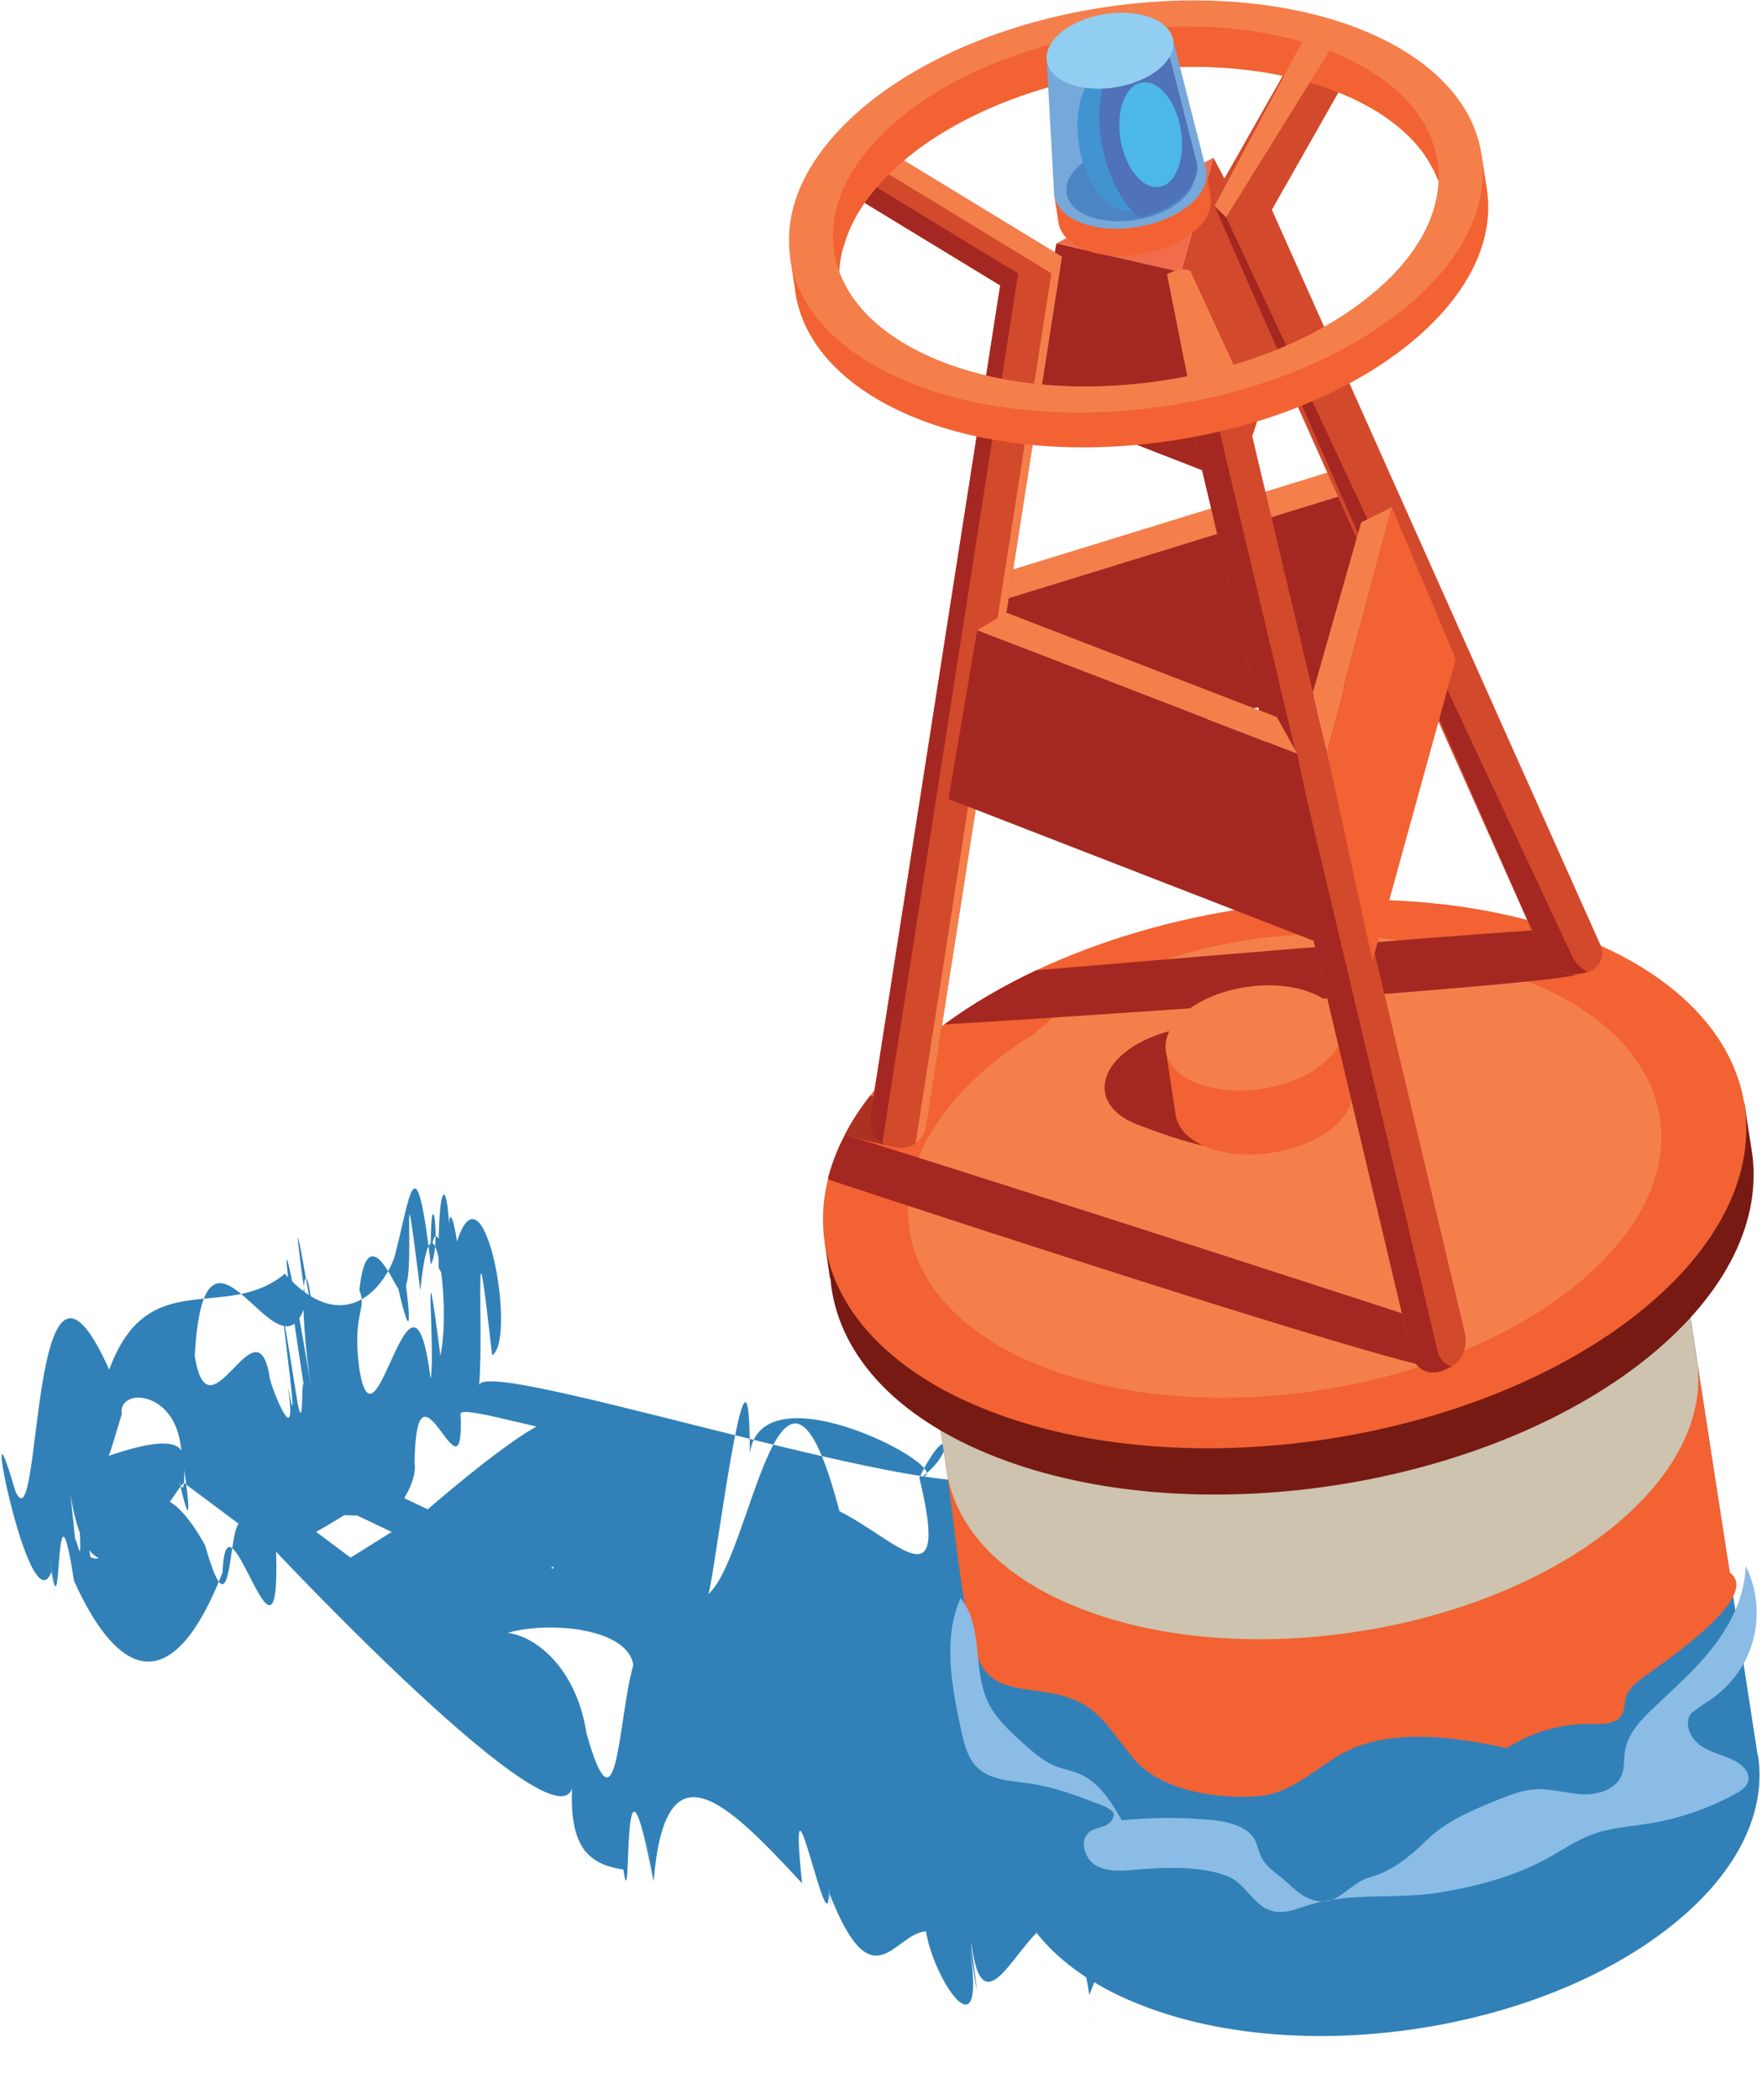 <?xml version="1.0" encoding="UTF-8" standalone="no"?> <svg xmlns="http://www.w3.org/2000/svg" xmlns:xlink="http://www.w3.org/1999/xlink" xmlns:serif="http://www.serif.com/" width="100%" height="100%" viewBox="0 0 141 168" version="1.1" xml:space="preserve" style="fill-rule:evenodd;clip-rule:evenodd;stroke-linejoin:round;stroke-miterlimit:2;"> <g transform="matrix(4.167,0,0,4.167,-1615.63,-417.263)"> <path d="M391.46,126.163C391.656,122.757 393.111,126.906 393.594,125.143C393.052,121.212 394.155,128.123 393.698,125.113C393.564,124.041 393.436,125.097 393.698,126.801C393.452,125.201 392.844,122.127 393.561,126.784C393.492,126.337 393.574,127.994 393.4,126.856C392.79,123.027 393.602,128.597 393.242,126.727C393.542,128.675 392.752,123.537 393.243,126.726C393.459,128.133 392.927,126.766 392.901,126.593C392.656,125.008 391.724,127.877 391.46,126.163ZM396.565,127.275C396.614,127.099 398.698,127.78 398.461,127.535C398.552,126.825 395.935,129.115 395.935,129.115L395.482,128.899C395.482,128.899 395.732,128.518 395.682,128.219C395.712,125.859 396.648,129.207 396.565,127.275ZM389.312,128.247C389.643,128.905 389.818,128.061 390.059,127.285C389.983,126.788 391.025,126.814 391.183,127.842C391.548,130.216 391.167,128.747 391.038,127.906C391.261,129.351 391.292,128.452 391.235,128.079C391.139,127.459 389.321,128.308 389.312,128.247ZM394.453,130.042L393.791,129.547C393.976,129.445 394.154,129.338 394.331,129.228L394.582,129.234L395.242,129.549L394.453,130.042ZM402.12,128.037C402.358,126.334 406.162,128.393 405.423,128.491C406.088,128.019 405.956,127.323 405.375,128.507C405.972,130.973 404.953,129.709 403.841,129.151C402.716,124.863 402.161,130.028 401.322,130.743C401.415,130.619 402.121,124.801 402.12,128.037ZM398.985,133.424C398.671,131.386 396.843,131.07 396.975,131.923C396.868,131.232 399.732,131.115 399.882,132.104C399.589,133.119 399.585,135.532 398.985,133.424ZM398.303,130.24L398.353,130.204L398.337,130.257L398.303,130.24ZM389.215,129.818C388.894,128.802 389.51,132.833 389.071,128.811C389.545,131.887 391.231,128.383 391.267,128.618L392.452,129.503C392.053,128.719 392.269,131.949 391.657,129.802C390.37,127.502 390.048,130.38 389.459,130.03C389.076,128.104 389.361,130.402 389.215,129.818ZM396.178,126.165C395.826,123.463 396.089,126.048 395.99,126.61C395.626,123.702 394.935,128.32 394.621,126.422C394.477,125.342 394.777,125.275 394.621,124.906C394.774,123.47 395.312,124.865 395.365,124.864C395.921,127.239 395.148,122.024 395.433,124.865C395.762,125.066 395.371,121.564 395.792,124.913C396.01,122.692 396.399,125.104 396.178,126.165ZM400.269,136.258C400.269,136.263 400.001,134.502 400.272,136.26C399.854,133.544 400.352,136.777 400.272,136.26C400.493,133.562 401.653,134.709 403.123,136.294C402.832,133.476 403.627,137.591 403.636,136.493C403.747,137.22 403.856,137.923 403.635,136.493C403.756,137.247 403.58,136.069 403.652,136.499C404.482,138.619 404.889,137.254 405.503,137.217C405.648,138.151 406.672,139.674 406.344,137.544C406.781,140.381 406.29,137.191 406.345,137.547C406.678,139.624 406.263,136.819 406.391,137.562C406.749,139.89 408.061,134.678 408.639,138.436C409.224,142.232 408.799,139.473 408.64,138.439C409.111,137.252 409.839,134.888 411.731,138.263C414.346,137.428 417.1,134.327 417.346,133.74C417.825,131.856 417.592,130.779 416.467,132.004C416.846,130.539 416.849,130.535 416.47,132.002C416.849,130.535 414.68,129.613 414.175,131.109C414.68,129.613 414.286,129.453 413.76,130.948C414.286,129.453 411.937,126.758 411.603,130.109C411.672,125.04 411.933,127.184 411.526,130.079C412.409,130.278 411.906,127.369 411.465,130.056C412.092,128.574 411.295,125.858 411.047,129.894C411.648,127.31 411.594,127.888 409.873,128.365C411.117,129.259 410.587,125.772 409.878,128.361C410.604,125.885 410.117,125.619 409.393,128.177C409.916,124.316 410.164,125.947 409.39,128.179C410.286,128.206 410.264,130.192 408.517,127.996C409.489,127.265 409.83,129.611 408.463,127.99C408.789,124.312 408.141,122.135 407.753,127.994C408.951,128.97 408.392,125.354 407.75,127.992C407.98,124.167 407.944,126.286 406.992,128.085C407.951,128.248 407.933,128.483 406.883,128.105C408.109,129.856 396.961,126.065 396.922,126.738C397.015,125.518 396.805,122.905 397.171,126.158C397.698,125.831 396.892,121.668 396.358,124.556C396.9,126.095 396.203,121.549 396.361,124.554C396.387,122.738 396.12,122.452 396.143,124.473C396.564,125.332 396.027,122.822 395.994,124.415C395.966,122.432 396.213,124.037 395.994,124.415C395.696,121.911 395.593,123.148 395.295,124.273C395.049,124.962 394.253,125.782 393.19,124.592C392.049,125.54 390.565,124.392 389.817,126.433C388.255,122.931 388.54,129.973 388.013,128.76C387.279,126.23 388.276,131.419 388.707,130.319C388.918,131.693 388.569,129.361 388.718,130.323C388.905,131.541 388.779,128.141 389.141,130.488C390.051,132.497 391.082,132.666 391.994,130.326C392.069,128.443 393.11,132.836 393.023,129.929C393.023,129.929 399.045,136.345 398.711,134.174C399.236,137.562 398.875,135.186 398.724,134.18C398.608,135.516 398.943,135.923 399.693,136.031C399.847,137.034 399.417,134.263 399.691,136.034C399.872,137.219 399.625,132.827 400.269,136.258Z" style="fill:rgb(49,129,184);fill-rule:nonzero;"></path> </g> <g transform="matrix(4.167,0,0,4.167,-1615.63,-417.263)"> <path d="M406.59,111.248L413.963,108.977L415.275,112.444L406.037,114.487L406.59,111.248Z" style="fill:rgb(244,127,75);fill-rule:nonzero;"></path> </g> <g transform="matrix(4.167,0,0,4.167,-1615.63,-417.263)"> <path d="M406.667,111.752L414.04,109.48L415.353,112.948L406.115,114.991L406.667,111.752Z" style="fill:rgb(164,40,33);fill-rule:nonzero;"></path> </g> <g transform="matrix(4.167,0,0,4.167,-1615.63,-417.263)"> <path d="M421.472,133.821L421.478,133.825C421.652,134.892 421.119,136.067 419.839,137.094C417.283,139.145 412.726,139.837 409.655,138.642C408.035,138.013 407.152,136.979 407.057,135.846L407.052,135.847L406.417,131.72L405.622,126.528L407.302,126.15C407.411,126.048 407.526,125.946 407.65,125.847C410.205,123.795 414.763,123.104 417.833,124.294C417.971,124.348 418.105,124.406 418.229,124.468L420.02,124.387L420.025,124.386C420.025,124.386 420.382,126.708 420.736,129.045L421.472,133.821Z" style="fill:rgb(49,129,184);fill-rule:nonzero;"></path> </g> <g transform="matrix(4.167,0,0,4.167,-1615.63,-417.263)"> <path d="M420.198,125.55L420.361,126.6C420.005,124.263 419.648,121.94 419.648,121.94C419.784,122.836 419.991,124.188 420.198,125.55Z" style="fill:rgb(210,238,250);fill-rule:nonzero;"></path> </g> <g transform="matrix(4.167,0,0,4.167,-1615.63,-417.263)"> <path d="M420.94,130.33C421.595,130.811 419.48,132.174 419.23,132.376C419.117,132.466 419.001,132.563 418.953,132.698C418.912,132.817 418.928,132.954 418.863,133.062C418.755,133.244 418.497,133.239 418.285,133.235C417.712,133.225 417.137,133.389 416.656,133.701C415.751,133.502 414.654,133.339 413.769,133.676C413.116,133.924 412.624,134.56 411.902,134.62C411.124,134.686 409.997,134.528 409.478,133.886C408.847,133.106 408.735,132.75 407.669,132.607C406.962,132.514 406.605,132.45 406.414,131.704C406.128,130.584 406.055,129.368 405.878,128.225L405.084,123.033L406.764,122.655C406.873,122.554 406.986,122.451 407.111,122.352C409.667,120.3 414.225,119.608 417.295,120.799C417.433,120.853 417.567,120.912 417.691,120.973L419.486,120.891C419.486,120.891 419.844,123.213 420.198,125.55L420.94,130.33Z" style="fill:rgb(242,98,50);fill-rule:nonzero;"></path> </g> <g transform="matrix(4.167,0,0,4.167,-1615.63,-417.263)"> <path d="M420.304,126.203L420.319,126.331C420.438,127.361 419.897,128.483 418.666,129.477C416.11,131.523 411.553,132.22 408.482,131.024C406.963,130.435 406.093,129.49 405.911,128.435L405.893,128.317L405.883,128.224L405.878,128.225L405.084,123.033L406.764,122.655C406.873,122.554 406.986,122.451 407.111,122.352C409.667,120.3 414.225,119.608 417.295,120.799C417.433,120.853 417.567,120.912 417.691,120.973L419.482,120.892L420.299,126.204L420.304,126.203Z" style="fill:rgb(205,195,174);fill-rule:nonzero;"></path> </g> <g transform="matrix(4.167,0,0,4.167,-1615.63,-417.263)"> <path d="M418.599,125.598C415.786,127.857 410.763,128.621 407.38,127.305C405.137,126.433 404.18,124.865 404.607,123.25C404.825,122.43 405.401,121.595 406.349,120.835C407.781,119.684 409.791,118.922 411.864,118.625C413.857,118.339 415.908,118.484 417.568,119.128C420.949,120.443 421.413,123.34 418.599,125.598Z" style="fill:rgb(91,166,219);fill-rule:nonzero;"></path> </g> <g transform="matrix(4.167,0,0,4.167,-1615.63,-417.263)"> <path d="M421.357,122.202L421.358,122.202L421.356,122.197C421.324,122.009 421.221,121.316 421.221,121.316L419.024,121.415C418.866,121.342 418.706,121.27 418.536,121.205C414.77,119.74 409.177,120.591 406.044,123.105C405.891,123.229 405.749,123.354 405.613,123.479L403.552,123.947L403.659,124.683L403.667,124.681C403.783,126.074 404.864,127.34 406.856,128.114C410.622,129.579 416.215,128.728 419.348,126.214C420.92,124.951 421.572,123.51 421.357,122.202Z" style="fill:rgb(119,26,19);fill-rule:nonzero;"></path> </g> <g transform="matrix(4.167,0,0,4.167,-1615.63,-417.263)"> <path d="M419.209,125.325C416.075,127.839 410.485,128.69 406.72,127.226C404.254,126.269 403.185,124.55 403.62,122.78L403.633,122.714C403.704,122.453 403.807,122.187 403.946,121.925L403.945,121.921C404.073,121.67 404.238,121.418 404.432,121.171C404.732,120.777 405.111,120.391 405.573,120.023C405.664,119.949 405.76,119.879 405.855,119.804C406.386,119.412 406.981,119.066 407.623,118.764C408.865,118.18 410.278,117.772 411.713,117.565C413.764,117.272 415.868,117.388 417.633,117.972L417.828,118.039L418.059,118.124C421.823,119.589 422.338,122.812 419.209,125.325Z" style="fill:rgb(242,98,50);fill-rule:nonzero;"></path> </g> <g transform="matrix(4.167,0,0,4.167,-1615.63,-417.263)"> <path d="M417.951,124.837C415.399,126.889 410.837,127.582 407.766,126.387C405.73,125.595 404.86,124.172 405.248,122.705C405.446,121.961 405.968,121.203 406.829,120.513C408.13,119.467 409.954,118.776 411.837,118.507C413.646,118.246 415.509,118.379 417.015,118.963C420.086,120.157 420.507,122.787 417.951,124.837Z" style="fill:rgb(244,127,75);fill-rule:nonzero;"></path> </g> <g transform="matrix(4.167,0,0,4.167,-1615.63,-417.263)"> <path d="M416.51,123.083C414.529,124.675 410.989,125.213 408.606,124.286C407.026,123.671 406.351,122.566 406.652,121.428C406.806,120.851 407.211,120.263 407.879,119.727C408.889,118.915 410.305,118.379 411.766,118.17C413.169,117.968 414.614,118.07 415.783,118.523C418.167,119.451 418.493,121.492 416.51,123.083Z" style="fill:rgb(244,127,75);fill-rule:nonzero;"></path> </g> <g transform="matrix(4.167,0,0,4.167,-1615.63,-417.263)"> <path d="M415.458,126.412C415.248,126.583 406.701,123.801 403.62,122.78L403.633,122.714C403.704,122.453 403.807,122.187 403.946,121.925L403.945,121.921L404.063,121.958L404.125,121.977C407.177,122.922 415.084,125.488 415.202,125.535C415.508,125.654 415.713,126.206 415.458,126.412Z" style="fill:rgb(164,40,33);fill-rule:nonzero;"></path> </g> <g transform="matrix(4.167,0,0,4.167,-1615.63,-417.263)"> <path d="M404.95,122.136C404.913,122.165 404.612,122.104 404.125,121.977L404.063,121.958L403.946,121.925L403.945,121.921C404.073,121.67 404.238,121.418 404.432,121.171C404.593,121.225 404.686,121.257 404.695,121.26C405.005,121.378 405.205,121.931 404.95,122.136Z" style="fill:rgb(171,49,35);fill-rule:nonzero;"></path> </g> <g transform="matrix(4.167,0,0,4.167,-1615.63,-417.263)"> <path d="M417.976,118.849C417.794,118.992 410.323,119.537 405.855,119.804C406.386,119.412 406.981,119.066 407.623,118.764C411.628,118.425 416.887,117.994 417.633,117.972L417.721,117.973L417.828,118.039C418.069,118.224 418.198,118.671 417.976,118.849Z" style="fill:rgb(164,40,33);fill-rule:nonzero;"></path> </g> <g transform="matrix(4.167,0,0,4.167,-1615.63,-417.263)"> <path d="M412.319,122.042C411.719,122.524 410.267,122 409.545,121.72C409.067,121.533 408.862,121.199 408.954,120.854C409,120.68 409.123,120.502 409.325,120.34C409.631,120.094 410.06,119.932 410.502,119.868C410.927,119.807 411.364,119.838 411.718,119.976C412.44,120.256 412.919,121.561 412.319,122.042Z" style="fill:rgb(164,40,33);fill-rule:nonzero;"></path> </g> <g transform="matrix(4.167,0,0,4.167,-1615.63,-417.263)"> <path d="M413.684,121.031L413.684,121.03L413.494,119.803L413.073,119.821L412.981,119.781C412.258,119.501 411.187,119.664 410.586,120.145L410.504,120.218L410.109,120.307L410.292,121.506L410.293,121.506C410.316,121.773 410.523,122.016 410.904,122.164C411.626,122.444 412.698,122.281 413.299,121.8C413.6,121.558 413.725,121.281 413.684,121.031Z" style="fill:rgb(242,98,50);fill-rule:nonzero;"></path> </g> <g transform="matrix(4.167,0,0,4.167,-1615.63,-417.263)"> <path d="M413.109,120.571C412.509,121.053 411.438,121.216 410.716,120.936C410.237,120.749 410.033,120.415 410.124,120.07C410.171,119.895 410.293,119.717 410.496,119.555C410.802,119.31 411.23,119.147 411.672,119.084C412.097,119.022 412.535,119.054 412.889,119.191C413.611,119.472 413.709,120.09 413.109,120.571Z" style="fill:rgb(244,127,75);fill-rule:nonzero;"></path> </g> <g transform="matrix(4.167,0,0,4.167,-1615.63,-417.263)"> <path d="M412.573,106.095L411.465,109.42L410.397,105.358L411.023,103.163L412.573,106.095Z" style="fill:rgb(210,73,43);fill-rule:nonzero;"></path> </g> <g transform="matrix(4.167,0,0,4.167,-1615.63,-417.263)"> <path d="M411.023,103.163L410.397,105.358L408.007,104.81L411.023,103.163Z" style="fill:rgb(242,108,75);fill-rule:nonzero;"></path> </g> <g transform="matrix(4.167,0,0,4.167,-1615.63,-417.263)"> <path d="M411.465,109.42L407.451,107.86L408.007,104.81L410.397,105.358L411.465,109.42Z" style="fill:rgb(164,40,33);fill-rule:nonzero;"></path> </g> <g transform="matrix(4.167,0,0,4.167,-1615.63,-417.263)"> <path d="M414.836,126.165L410.535,108.023L411.593,107.771L415.852,125.735C415.929,126.059 415.729,126.383 415.405,126.46L415.34,126.476C415.115,126.529 414.89,126.39 414.836,126.165Z" style="fill:rgb(210,73,43);fill-rule:nonzero;"></path> </g> <g transform="matrix(4.167,0,0,4.167,-1615.63,-417.263)"> <path d="M415.331,126.088L411.03,107.946L411.603,107.811L411.593,107.771L410.535,108.023L414.836,126.165C414.89,126.39 415.115,126.528 415.34,126.476L415.405,126.46L415.59,126.375C415.466,126.326 415.364,126.228 415.331,126.088Z" style="fill:rgb(164,40,33);fill-rule:nonzero;"></path> </g> <g transform="matrix(4.167,0,0,4.167,-1615.63,-417.263)"> <path d="M417.326,118.422L410.927,104.104L412.777,100.844L413.724,101.381L412.145,104.163L418.455,118.28C418.54,118.472 418.454,118.695 418.264,118.78C417.906,118.94 417.486,118.78 417.326,118.422Z" style="fill:rgb(210,73,43);fill-rule:nonzero;"></path> </g> <g transform="matrix(4.167,0,0,4.167,-1615.63,-417.263)"> <path d="M417.908,118.487L411.267,104.308L413.245,101.109L412.777,100.844L411.043,104.088L413.329,109.304L417.326,118.422C417.477,118.759 417.856,118.91 418.197,118.795C418.077,118.723 417.97,118.626 417.908,118.487Z" style="fill:rgb(164,40,33);fill-rule:nonzero;"></path> </g> <g transform="matrix(4.167,0,0,4.167,-1615.63,-417.263)"> <path d="M412.934,113.425L413.86,110.164L414.449,109.874L413.198,114.544L412.934,113.425Z" style="fill:rgb(244,127,75);fill-rule:nonzero;"></path> </g> <g transform="matrix(4.167,0,0,4.167,-1615.63,-417.263)"> <path d="M413.198,114.544L414.449,109.874L415.677,112.79L414.077,118.584L413.198,114.544Z" style="fill:rgb(242,98,50);fill-rule:nonzero;"></path> </g> <g transform="matrix(4.167,0,0,4.167,-1615.63,-417.263)"> <path d="M408.114,105.064L405.506,121.765C405.465,122.03 405.217,122.206 404.957,122.169L404.821,122.145L404.664,122.087C404.496,121.997 404.396,121.81 404.431,121.605L406.928,105.615L404.049,103.862L404.241,103.541L404.615,102.934L408.114,105.064Z" style="fill:rgb(210,73,43);fill-rule:nonzero;"></path> </g> <g transform="matrix(4.167,0,0,4.167,-1615.63,-417.263)"> <path d="M404.615,102.934L404.418,103.255L407.911,105.382L405.303,122.083L405.302,122.086C405.407,122.014 405.485,121.902 405.506,121.765L408.114,105.064L404.615,102.934Z" style="fill:rgb(244,127,75);fill-rule:nonzero;"></path> </g> <g transform="matrix(4.167,0,0,4.167,-1615.63,-417.263)"> <path d="M407.273,105.387L404.664,122.087C404.496,121.997 404.396,121.81 404.431,121.605L406.928,105.615L404.049,103.862L404.241,103.541L407.273,105.387Z" style="fill:rgb(164,40,33);fill-rule:nonzero;"></path> </g> <g transform="matrix(4.167,0,0,4.167,-1615.63,-417.263)"> <path d="M410.577,105.331L411.518,107.375L410.57,107.606L410.131,105.399C410.131,105.399 410.393,105.251 410.577,105.331Z" style="fill:rgb(244,127,75);fill-rule:nonzero;"></path> </g> <g transform="matrix(4.167,0,0,4.167,-1615.63,-417.263)"> <path d="M416.167,103.079L416.27,103.741C416.432,104.724 415.944,105.806 414.758,106.759C412.406,108.645 408.206,109.287 405.372,108.187C403.879,107.604 403.066,106.649 402.977,105.606L402.972,105.607L402.926,105.278L402.892,105.053L403.727,104.863L403.935,104.82L403.907,104.895C403.864,105.046 403.844,105.197 403.834,105.348C404.091,106.051 404.753,106.67 405.814,107.085C408.285,108.048 411.953,107.488 414.005,105.835C414.877,105.139 415.314,104.361 415.348,103.618C415.283,103.447 415.197,103.284 415.09,103.124L415.304,103.119L416.167,103.079Z" style="fill:rgb(242,98,50);fill-rule:nonzero;"></path> </g> <g transform="matrix(4.167,0,0,4.167,-1615.63,-417.263)"> <path d="M414.005,105.835C411.953,107.488 408.285,108.048 405.814,107.085C404.753,106.67 404.091,106.051 403.834,105.348C403.844,105.197 403.864,105.046 403.907,104.895L403.935,104.82C404.1,104.25 404.517,103.668 405.178,103.132C406.227,102.293 407.693,101.737 409.206,101.52C410.66,101.308 412.157,101.418 413.369,101.887C414.171,102.198 414.744,102.627 415.09,103.124C415.197,103.284 415.283,103.447 415.348,103.618C415.314,104.361 414.877,105.139 414.005,105.835ZM413.794,100.677C412.407,100.142 410.688,100.021 409.024,100.261C407.288,100.506 405.609,101.144 404.408,102.104C403.615,102.744 403.133,103.44 402.952,104.124C402.871,104.437 402.852,104.749 402.892,105.052L402.892,105.053L402.926,105.278C403.138,106.148 403.874,106.927 405.104,107.442L405.11,107.446L405.275,107.515C408.104,108.62 412.304,107.979 414.654,106.087L414.758,106.005C415.854,105.082 416.317,104.048 416.17,103.096L416.167,103.079C416.012,102.102 415.205,101.225 413.794,100.677Z" style="fill:rgb(244,127,75);fill-rule:nonzero;"></path> </g> <g transform="matrix(4.167,0,0,4.167,-1615.63,-417.263)"> <path d="M415.304,103.119C415.34,103.278 415.355,103.447 415.348,103.618C415.283,103.447 415.197,103.284 415.09,103.124C414.744,102.627 414.171,102.198 413.369,101.887C412.157,101.418 410.66,101.308 409.206,101.52C407.693,101.737 406.227,102.293 405.178,103.132C404.517,103.668 404.1,104.25 403.935,104.82L403.907,104.895C403.864,105.046 403.844,105.197 403.834,105.348C403.777,105.191 403.74,105.026 403.727,104.863C403.7,104.619 403.723,104.374 403.788,104.121C403.944,103.525 404.368,102.915 405.058,102.357C406.107,101.519 407.573,100.963 409.087,100.746C410.54,100.533 412.038,100.644 413.25,101.112C414.44,101.579 415.134,102.303 415.304,103.119Z" style="fill:rgb(242,98,50);fill-rule:nonzero;"></path> </g> <g transform="matrix(4.167,0,0,4.167,-1615.63,-417.263)"> <path d="M408.045,104.394L407.964,103.872L408.299,103.82L408.39,103.733C408.914,103.311 409.84,103.163 410.458,103.403L410.587,103.468L410.892,103.421L410.973,103.942L410.971,103.942C410.998,104.158 410.887,104.395 410.627,104.603C410.103,105.025 409.176,105.173 408.558,104.933C408.245,104.811 408.073,104.613 408.045,104.394Z" style="fill:rgb(242,98,50);fill-rule:nonzero;"></path> </g> <g transform="matrix(4.167,0,0,4.167,-1615.63,-417.263)"> <path d="M407.965,103.872L407.964,103.872L407.821,101.296L410.253,100.922L410.884,103.392L410.891,103.419L410.892,103.421L410.891,103.421C410.918,103.637 410.806,103.873 410.547,104.082C410.022,104.504 409.096,104.651 408.478,104.411C408.165,104.289 407.992,104.092 407.965,103.872Z" style="fill:rgb(119,168,218);fill-rule:nonzero;"></path> </g> <g transform="matrix(4.167,0,0,4.167,-1615.63,-417.263)"> <path d="M410.225,103.006C409.706,102.804 408.93,102.928 408.489,103.281C408.049,103.636 408.112,104.086 408.631,104.288C409.15,104.489 409.926,104.365 410.366,104.012C410.807,103.657 410.743,103.207 410.225,103.006Z" style="fill:rgb(77,132,196);fill-rule:nonzero;"></path> </g> <g transform="matrix(4.167,0,0,4.167,-1615.63,-417.263)"> <path d="M408.519,101.916C408.744,101.335 409.25,101.264 409.647,101.758C410.044,102.251 410.183,103.122 409.956,103.704C409.731,104.285 409.226,104.356 408.828,103.862C408.432,103.369 408.293,102.497 408.519,101.916Z" style="fill:rgb(65,148,208);fill-rule:nonzero;"></path> </g> <g transform="matrix(4.167,0,0,4.167,-1615.63,-417.263)"> <path d="M410.365,103.948C410.16,104.113 409.894,104.234 409.61,104.309L409.558,104.274L409.388,104.098C408.861,103.443 408.678,102.29 408.978,101.52C409.051,101.329 409.148,101.181 409.26,101.074L410.044,100.953L410.107,100.991L410.127,101.009L410.702,103.258L410.709,103.285L410.71,103.288L410.709,103.288C410.736,103.503 410.624,103.74 410.365,103.948Z" style="fill:rgb(79,114,184);fill-rule:nonzero;"></path> </g> <g transform="matrix(4.167,0,0,4.167,-1615.63,-417.263)"> <path d="M409.294,102.069C409.459,101.645 409.827,101.594 410.116,101.953C410.405,102.313 410.507,102.948 410.342,103.372C410.178,103.796 409.81,103.848 409.52,103.488C409.231,103.128 409.129,102.493 409.294,102.069Z" style="fill:rgb(75,184,233);fill-rule:nonzero;"></path> </g> <g transform="matrix(4.167,0,0,4.167,-1615.63,-417.263)"> <path d="M409.826,100.474C409.313,100.275 408.544,100.398 408.109,100.747C407.672,101.098 407.736,101.544 408.248,101.743C408.761,101.942 409.53,101.82 409.966,101.47C410.402,101.119 410.339,100.674 409.826,100.474Z" style="fill:rgb(145,206,241);fill-rule:nonzero;"></path> </g> <g transform="matrix(4.167,0,0,4.167,-1615.63,-417.263)"> <path d="M406.486,112.237L407.049,111.899L412.241,113.903L412.631,114.608L406.486,112.237Z" style="fill:rgb(244,127,75);fill-rule:nonzero;"></path> </g> <g transform="matrix(4.167,0,0,4.167,-1615.63,-417.263)"> <path d="M405.935,115.476L406.486,112.237L412.631,114.608L413.426,118.384L405.935,115.476Z" style="fill:rgb(164,40,33);fill-rule:nonzero;"></path> </g> <g transform="matrix(4.167,0,0,4.167,-1615.63,-417.263)"> <path d="M411.267,104.308L411.043,104.088L412.777,100.844L413.25,101.112L411.267,104.308Z" style="fill:rgb(244,127,75);fill-rule:nonzero;"></path> </g> <g transform="matrix(4.167,0,0,4.167,-1615.63,-417.263)"> <path d="M415.402,136.466C416.106,136.346 416.806,136.162 417.435,135.816C417.718,135.661 417.986,135.473 418.289,135.36C418.648,135.227 419.036,135.205 419.414,135.143C419.987,135.047 420.544,134.854 421.052,134.574C421.153,134.518 421.263,134.447 421.292,134.335C421.335,134.168 421.181,134.017 421.027,133.939C420.814,133.832 420.569,133.786 420.374,133.647C420.179,133.51 420.052,133.221 420.197,133.03L420.423,132.863C420.774,132.66 421.068,132.355 421.248,131.992C421.526,131.437 421.524,130.752 421.243,130.198C421.236,130.566 421.123,130.923 420.95,131.249C420.862,131.415 420.759,131.574 420.646,131.723C420.31,132.165 419.89,132.534 419.486,132.916C419.236,133.152 418.978,133.42 418.925,133.761C418.902,133.908 418.92,134.064 418.868,134.205C418.764,134.485 418.42,134.599 418.121,134.587C417.822,134.575 417.528,134.477 417.23,134.489C416.976,134.5 416.732,134.591 416.496,134.687C416.003,134.891 415.514,135.086 415.129,135.456C414.798,135.774 414.477,136.056 414.019,136.181C413.696,136.269 413.452,136.646 413.129,136.644C412.813,136.641 412.632,136.455 412.418,136.262C412.275,136.133 412.077,136.015 411.976,135.85C411.842,135.632 411.89,135.428 411.632,135.266C411.409,135.125 411.138,135.09 410.876,135.069C410.34,135.027 409.8,135.032 409.265,135.085C409.059,134.73 408.827,134.354 408.45,134.193C408.305,134.132 408.147,134.106 407.999,134.049C407.752,133.951 407.549,133.77 407.352,133.591C407.096,133.359 406.834,133.119 406.689,132.808C406.394,132.18 406.61,131.353 406.166,130.819C405.822,131.604 405.996,132.508 406.176,133.346C406.233,133.608 406.297,133.887 406.49,134.073C406.745,134.319 407.138,134.328 407.489,134.378C407.995,134.451 408.477,134.639 408.953,134.825L409.089,134.917C409.147,135.013 409.059,135.135 408.957,135.182C408.857,135.229 408.737,135.238 408.648,135.305C408.435,135.462 408.545,135.832 408.778,135.959C409.011,136.086 409.293,136.052 409.558,136.031C410.08,135.99 410.815,135.956 411.309,136.166C411.722,136.342 411.83,136.893 412.377,136.843C412.525,136.829 412.663,136.771 412.805,136.727C413.652,136.451 414.533,136.615 415.402,136.466Z" style="fill:rgb(138,188,229);fill-rule:nonzero;"></path> </g> </svg> 